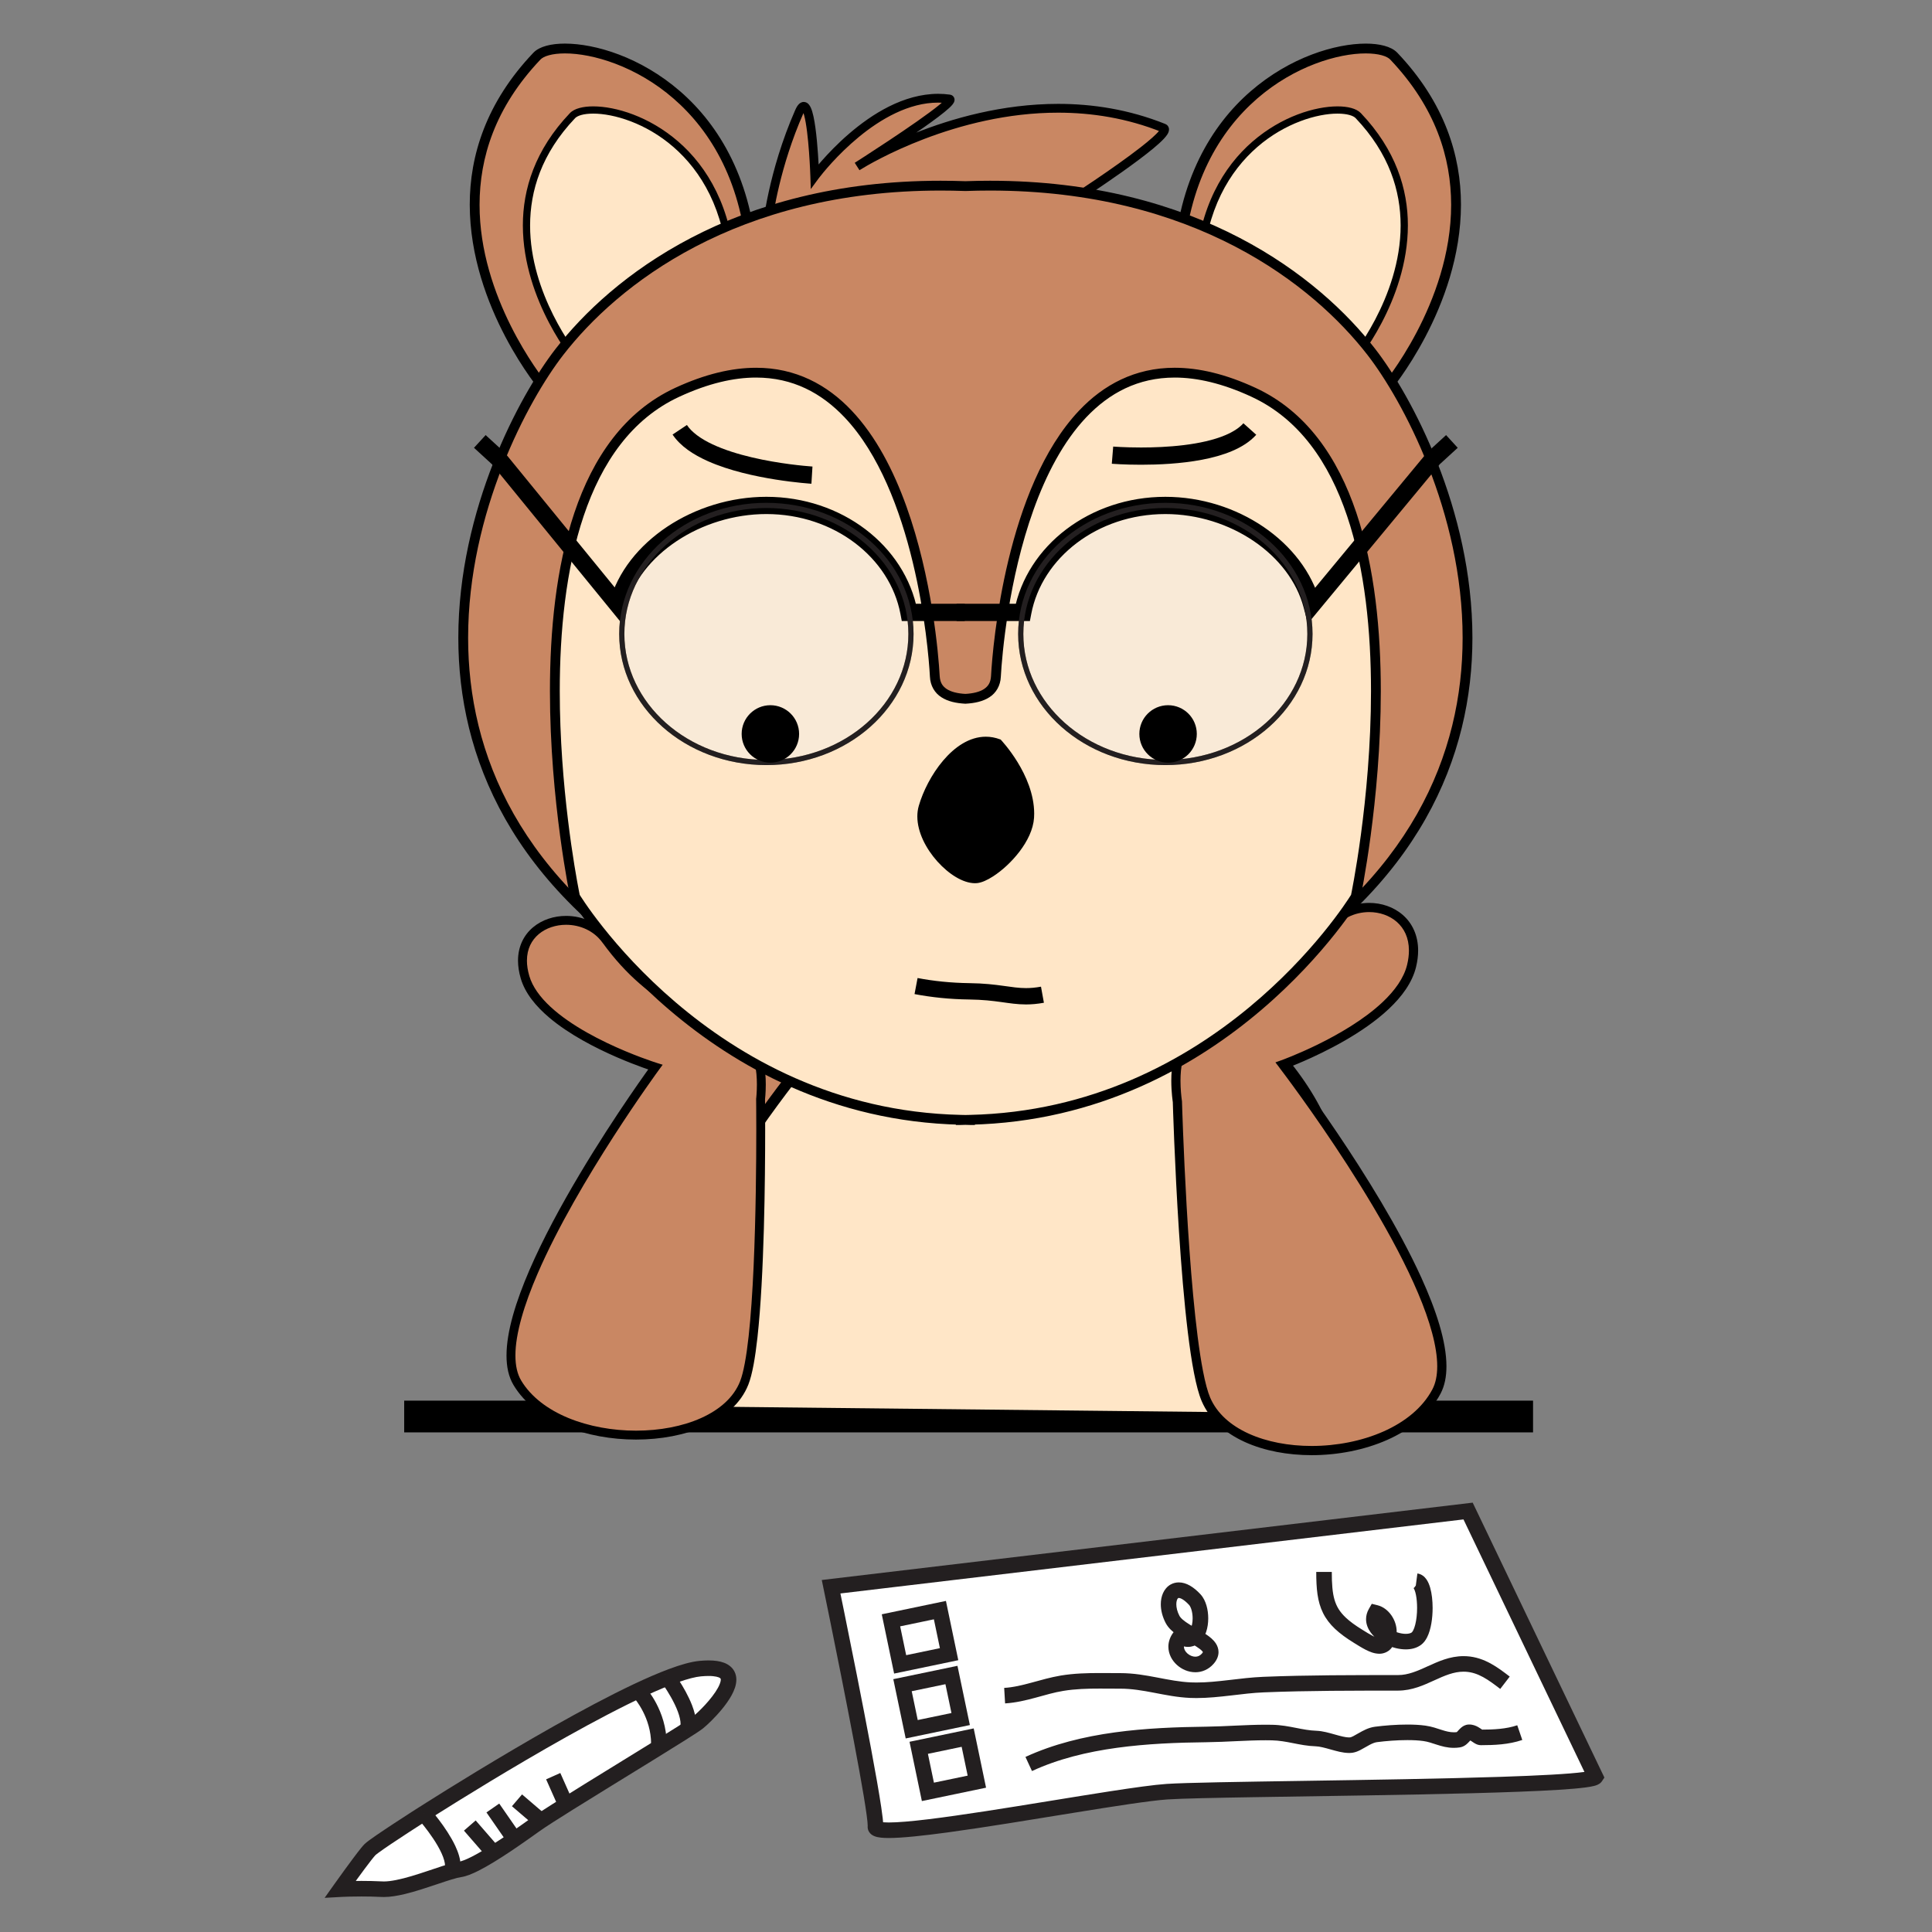 <?xml version="1.0" encoding="utf-8"?>
<!-- Generator: Adobe Illustrator 15.0.0, SVG Export Plug-In . SVG Version: 6.00 Build 0)  -->
<!DOCTYPE svg PUBLIC "-//W3C//DTD SVG 1.1//EN" "http://www.w3.org/Graphics/SVG/1.1/DTD/svg11.dtd">
<svg version="1.1" id="Layer_1" xmlns="http://www.w3.org/2000/svg" xmlns:xlink="http://www.w3.org/1999/xlink" x="0px" y="0px"
	 width="225px" height="225px" viewBox="0 0 225 225" enable-background="new 0 0 225 225" xml:space="preserve">
<rect x="0" y="0" width="225" height="225" fill="#808080" stroke="none"/>
<g>
	<polyline points="47.072,166.815 178.538,166.815 178.538,163.118 47.072,163.118 	"/>
	<path fill="#C98763" d="M158.523,165.219c-3.897-19.379,1.117-28.307-8.314-40.563c-11.002-14.297-63.438-5.348-63.438-5.348
		s-9.535,15.577-19.333,44.924L158.523,165.219z"/>
	<path d="M158.523,165.219l0.622-0.125c-1.935-9.62-1.657-16.632-2.071-22.869c-0.407-6.23-1.559-11.728-6.362-17.955
		c-2.604-3.368-7.226-5.414-12.793-6.67c-5.572-1.25-12.126-1.69-18.658-1.691c-16.352,0.001-32.577,2.772-32.597,2.775
		l-0.284,0.048l-0.15,0.246c-0.021,0.034-9.578,15.654-19.394,45.054l-0.276,0.826l92.739,1.004l-0.154-0.768L158.523,165.219
		l0.007-0.634l-91.085-0.986l-0.007,0.634l0.602,0.201c4.89-14.647,9.713-25.854,13.312-33.395c1.799-3.771,3.292-6.625,4.333-8.534
		c0.521-0.955,0.929-1.673,1.207-2.151c0.139-0.24,0.244-0.419,0.315-0.538c0.071-0.119,0.105-0.176,0.105-0.176l-0.541-0.331
		l0.107,0.625c0,0,0.249-0.042,0.721-0.117c3.306-0.527,17.474-2.641,31.662-2.64c6.474-0.001,12.952,0.441,18.381,1.66
		c5.434,1.215,9.784,3.226,12.064,6.206c4.628,6.028,5.686,11.123,6.103,17.266c0.411,6.135,0.13,13.276,2.093,23.035
		L158.523,165.219l0.007-0.634L158.523,165.219z"/>
	<path fill="#FFE6C7" d="M154.357,165.219c-0.584-1.994-1.209-4.062-1.883-6.229c-8.775-28.292-18.625-41.504-18.625-41.504
		l-35.284,0.455c0,0-19.545,20.395-26.847,46.392L154.357,165.219z"/>
	<path d="M154.357,165.219l0.608-0.179c-0.585-1.997-1.211-4.068-1.886-6.238l0.005,0.016l-0.005-0.015
		c-8.798-28.367-18.685-41.645-18.722-41.695l-0.193-0.26l-35.873,0.463l-0.184,0.192c-0.03,0.04-19.633,20.468-27,46.658
		l-0.224,0.797l84.323,0.904l-0.241-0.822L154.357,165.219l0.007-0.634l-82.639-0.886l-0.007,0.634l0.61,0.172
		c3.622-12.899,10.299-24.444,16.072-32.755c2.887-4.155,5.546-7.502,7.482-9.808c0.968-1.153,1.755-2.046,2.299-2.649
		c0.272-0.302,0.483-0.53,0.626-0.685c0.143-0.153,0.214-0.228,0.215-0.229l-0.458-0.438l0.008,0.634l35.283-0.455l-0.008-0.634
		l-0.509,0.379c0,0,0.034,0.045,0.106,0.146c1.078,1.507,10.217,14.714,18.422,41.167l-0.005-0.016l0.005,0.017
		c0.673,2.164,1.297,4.228,1.88,6.219L154.357,165.219l0.007-0.634L154.357,165.219z"/>
	<path fill="#C98763" d="M149.404,123.986c0,0,22.52,29.341,17.881,38.076c-4.641,8.737-23.271,9.254-26.848,0.903
		c-2.502-5.854-3.321-34.669-3.321-34.669s-0.832-5.249,1.143-6.724c5.354-3.996,10.996-5.041,16.354-13.314
		c3.01-4.652,11.496-2.846,9.777,4.232C162.768,119.198,149.404,123.986,149.404,123.986z"/>
	<path d="M149.404,123.986l-0.425,0.326c0.001,0.001,0.286,0.373,0.79,1.051c1.765,2.375,6.186,8.473,10.155,15.164
		c1.985,3.346,3.857,6.839,5.227,10.079c1.372,3.237,2.231,6.23,2.228,8.511c0,1.074-0.188,1.98-0.567,2.694
		c-1.134,2.138-3.186,3.788-5.701,4.902c-2.512,1.114-5.474,1.685-8.355,1.684c-2.651,0.001-5.233-0.482-7.332-1.436
		c-2.102-0.954-3.703-2.361-4.493-4.207c-0.285-0.665-0.57-1.733-0.827-3.062c-0.906-4.661-1.524-12.534-1.909-19.217
		c-0.192-3.344-0.328-6.394-0.415-8.606c-0.088-2.213-0.126-3.585-0.127-3.589l-0.001-0.034l-0.005-0.034c0,0-0.01-0.06-0.025-0.179
		c-0.047-0.355-0.143-1.203-0.143-2.168c0-0.763,0.062-1.599,0.24-2.309c0.178-0.714,0.477-1.273,0.861-1.555
		c2.62-1.958,5.354-3.213,8.148-5.034c2.792-1.82,5.617-4.218,8.335-8.419c1.013-1.566,2.716-2.325,4.39-2.327
		c1.202,0,2.369,0.397,3.219,1.143c0.848,0.749,1.407,1.832,1.411,3.333c0,0.507-0.065,1.062-0.212,1.665
		c-0.366,1.526-1.434,3.012-2.873,4.362c-2.153,2.026-5.107,3.729-7.515,4.91c-1.204,0.591-2.272,1.054-3.038,1.368
		c-0.382,0.157-0.689,0.276-0.899,0.357c-0.211,0.08-0.321,0.119-0.321,0.12l-0.691,0.247l0.447,0.583L149.404,123.986l0.181,0.504
		c0.018-0.007,3.38-1.21,6.971-3.271c1.796-1.032,3.649-2.277,5.176-3.712c1.523-1.434,2.734-3.062,3.18-4.89
		c0.165-0.678,0.243-1.317,0.243-1.917c0.004-1.778-0.702-3.202-1.777-4.139c-1.074-0.94-2.49-1.409-3.925-1.409
		c-1.99-0.001-4.056,0.913-5.289,2.816c-2.64,4.072-5.314,6.334-8.021,8.104c-2.705,1.769-5.469,3.034-8.203,5.072
		c-0.687,0.519-1.046,1.315-1.26,2.152c-0.211,0.842-0.271,1.752-0.272,2.57c0.001,1.379,0.179,2.497,0.181,2.515l0.529-0.084
		l-0.535,0.016c0,0.004,0.205,7.211,0.723,15.158c0.26,3.974,0.597,8.132,1.027,11.673c0.216,1.771,0.454,3.387,0.72,4.754
		c0.267,1.368,0.555,2.481,0.895,3.279l-0.008-0.018l0.008,0.018c0.924,2.156,2.765,3.732,5.035,4.762
		c2.274,1.03,4.994,1.529,7.774,1.53c3.021-0.001,6.116-0.591,8.79-1.774c2.67-1.184,4.931-2.969,6.213-5.381
		c0.487-0.917,0.692-2.002,0.692-3.196c-0.005-2.899-1.192-6.512-2.94-10.357c-5.249-11.518-15.67-25.082-15.681-25.1
		L149.404,123.986l0.181,0.504L149.404,123.986z"/>
	<path fill="#C98763" d="M76.328,124.277c0,0-20.984,28.598-16.077,36.762c4.897,8.164,23.237,8.08,26.42,0.025
		c2.231-5.644,1.908-33.072,1.908-33.072s0.611-5.014-1.389-6.354c-5.415-3.637-11.008-4.455-16.597-12.157
		c-3.14-4.332-11.414-2.349-9.445,4.329C63.008,120.137,76.328,124.277,76.328,124.277z"/>
	<path d="M76.328,124.277l-0.418-0.307c-0.006,0.008-4.218,5.748-8.438,12.836c-2.11,3.544-4.222,7.424-5.813,11.104
		c-1.588,3.683-2.666,7.151-2.671,9.949c0,1.309,0.24,2.483,0.818,3.446c1.298,2.162,3.455,3.743,5.979,4.788
		c2.526,1.044,5.432,1.558,8.287,1.559c2.866-0.001,5.681-0.518,8.016-1.567c2.33-1.049,4.2-2.648,5.063-4.83
		c0.468-1.193,0.797-3.119,1.064-5.515c0.789-7.168,0.896-18.432,0.897-24.16c0-2.209-0.016-3.593-0.016-3.594l-0.519,0.006
		l0.515,0.063c0.001-0.014,0.091-0.752,0.091-1.752c0-0.818-0.059-1.811-0.288-2.739c-0.232-0.922-0.628-1.817-1.418-2.355h0
		c-2.764-1.854-5.53-2.972-8.261-4.571c-2.733-1.6-5.452-3.669-8.206-7.459c-1.24-1.709-3.199-2.514-5.083-2.513
		c-1.407,0.001-2.792,0.443-3.847,1.326c-1.056,0.879-1.756,2.221-1.751,3.886c0,0.647,0.103,1.342,0.32,2.081
		c0.512,1.729,1.766,3.237,3.319,4.554c2.333,1.972,5.374,3.524,7.839,4.599c2.465,1.072,4.354,1.659,4.366,1.663L76.328,124.277
		l-0.418-0.307L76.328,124.277l0.154-0.495c0,0-0.2-0.062-0.563-0.186c-1.269-0.433-4.491-1.611-7.57-3.353
		c-1.539-0.87-3.042-1.882-4.243-2.996c-1.204-1.115-2.095-2.329-2.462-3.584c-0.193-0.654-0.278-1.25-0.278-1.788
		c0.004-1.38,0.546-2.385,1.381-3.092c0.836-0.703,1.991-1.084,3.181-1.083c1.599,0.001,3.227,0.679,4.244,2.085
		c2.836,3.911,5.708,6.103,8.522,7.746c2.816,1.645,5.555,2.754,8.206,4.537h0c0.451,0.293,0.793,0.938,0.99,1.744
		c0.199,0.799,0.258,1.724,0.257,2.489c0,0.469-0.021,0.879-0.042,1.17c-0.011,0.146-0.021,0.262-0.029,0.341l-0.013,0.116
		l-0.004,0.034v0.034c0,0.004,0.017,1.378,0.017,3.582c0,3.808-0.049,10.08-0.313,15.937c-0.132,2.929-0.318,5.754-0.578,8.11
		c-0.257,2.351-0.6,4.252-0.998,5.247c-0.731,1.854-2.357,3.288-4.525,4.266c-2.164,0.976-4.85,1.477-7.59,1.476
		c-2.73,0.001-5.514-0.496-7.891-1.479c-2.379-0.984-4.341-2.45-5.487-4.363c-0.449-0.746-0.67-1.729-0.669-2.913
		c-0.005-2.531,1.02-5.925,2.585-9.538c2.345-5.426,5.882-11.37,8.831-15.948c1.474-2.289,2.801-4.238,3.759-5.613
		c0.479-0.688,0.866-1.232,1.132-1.605c0.267-0.372,0.412-0.569,0.413-0.57l0.43-0.586l-0.694-0.216L76.328,124.277z"/>
	<path fill="#C98763" d="M89.329,26.509c0,0,0.618-6.358,3.753-13.496c1.453-3.305,1.804,7.514,1.804,7.514s7.457-10.13,15.664-9
		c1.344,0.184-10.731,7.865-10.731,7.865s17.965-11.573,35.683-4.485c1.482,0.593-10.46,8.319-10.46,8.319L89.329,26.509z"/>
	<path d="M89.329,26.509l0.51,0.049c0,0,0.009-0.091,0.031-0.274c0.157-1.283,0.967-6.89,3.681-13.065
		c0.083-0.192,0.16-0.313,0.196-0.353l0.015-0.016l-0.095-0.105l0.058,0.127l0.037-0.022l-0.095-0.105l0.058,0.127l-0.121-0.269
		v0.294l0.121-0.025l-0.121-0.269v0.294v-0.244l-0.186,0.18c0,0,0.069,0.064,0.186,0.064v-0.244l-0.186,0.18l0.018,0.024
		c0.049,0.071,0.136,0.277,0.21,0.552c0.27,0.976,0.462,2.787,0.574,4.32c0.057,0.769,0.095,1.473,0.12,1.985
		c0.025,0.512,0.035,0.828,0.035,0.829l0.048,1.478l0.876-1.19l0.071-0.095c0.366-0.48,2.12-2.701,4.651-4.783
		c2.531-2.088,5.831-4.008,9.235-4.001c0.406,0,0.814,0.026,1.224,0.083l0.05-0.364l-0.238,0.273
		c0.094,0.079,0.165,0.086,0.188,0.091l0.05-0.364l-0.238,0.273l0.284-0.327h-0.435c-0.007,0.089,0.053,0.251,0.15,0.327
		l0.284-0.327h-0.435h0.291l-0.263-0.139c0,0.004-0.025,0.035-0.028,0.139h0.291l-0.263-0.139l-0.035,0.048
		c-0.097,0.125-0.362,0.377-0.722,0.671c-1.271,1.047-3.751,2.75-5.898,4.175c-1.074,0.714-2.067,1.361-2.792,1.83
		c-0.725,0.469-1.178,0.757-1.179,0.758l0.552,0.863l0.114-0.071c1.162-0.724,11.112-6.637,23.024-6.63
		c3.892,0,7.991,0.626,12.077,2.261l0.112-0.28l-0.241,0.174l0.129,0.106l0.112-0.28l-0.241,0.174l0.271-0.196h-0.337l0.065,0.196
		l0.271-0.196h-0.337h0.213l-0.208-0.046l-0.005,0.046h0.213l-0.208-0.046l0.078,0.018l-0.077-0.024l-0.001,0.006l0.078,0.018
		l-0.077-0.024c0.002,0.001-0.033,0.078-0.114,0.181c-0.305,0.407-1.133,1.14-2.161,1.939c-1.547,1.208-3.571,2.624-5.206,3.733
		c-0.817,0.555-1.537,1.034-2.053,1.374c-0.516,0.34-0.824,0.54-0.825,0.54l0.278,0.43l-0.047-0.51l-35.713,3.283L89.329,26.509
		l0.51,0.049L89.329,26.509l0.047,0.51l35.839-3.294l0.105-0.068c0.003-0.002,2.653-1.717,5.312-3.599
		c1.329-0.942,2.659-1.924,3.671-2.763c0.506-0.421,0.932-0.804,1.247-1.143c0.157-0.17,0.288-0.329,0.393-0.49
		c0.099-0.164,0.192-0.325,0.199-0.581c0.002-0.125-0.037-0.28-0.128-0.404c-0.09-0.125-0.212-0.203-0.321-0.246
		c-4.223-1.689-8.457-2.334-12.458-2.334c-13.066,0.008-23.651,6.843-23.693,6.864l0.552,0.863c0.002-0.001,2.713-1.726,5.43-3.564
		c1.359-0.92,2.718-1.867,3.747-2.648c0.516-0.391,0.947-0.739,1.265-1.031c0.16-0.147,0.29-0.279,0.396-0.411l0.144-0.214
		c0.041-0.082,0.087-0.18,0.09-0.339c0.007-0.139-0.07-0.34-0.202-0.446c-0.128-0.109-0.251-0.137-0.345-0.151
		c-0.457-0.063-0.912-0.093-1.363-0.093c-4.049,0.009-7.722,2.363-10.4,4.668c-2.678,2.312-4.368,4.609-4.383,4.628l0.413,0.304
		l0.512-0.017c0-0.006-0.066-2.047-0.261-4.103c-0.098-1.029-0.227-2.059-0.403-2.86c-0.09-0.403-0.187-0.746-0.319-1.03
		c-0.068-0.143-0.144-0.274-0.261-0.397c-0.113-0.12-0.307-0.248-0.55-0.247c-0.145,0-0.28,0.047-0.383,0.109
		c-0.303,0.198-0.437,0.458-0.607,0.825c-3.169,7.217-3.79,13.62-3.794,13.652l-0.06,0.616l0.617-0.057L89.329,26.509z"/>
	<path fill="#C98763" d="M63.433,45.244c0,0-17.729-21.004-0.903-38.705c2.864-3.014,23.718,0.824,25.1,24.089
		C88.037,37.481,63.433,45.244,63.433,45.244z"/>
	<path d="M63.433,45.244l0.436-0.368l-0.084-0.103c-0.868-1.056-7.95-10.173-7.935-20.928c0.005-5.446,1.778-11.313,7.094-16.912
		c0.161-0.173,0.496-0.368,0.987-0.5c0.49-0.134,1.125-0.213,1.864-0.212c3.209-0.005,8.29,1.473,12.65,5.262
		c4.364,3.791,8.058,9.867,8.615,19.179l0.004,0.135c0.002,0.677-0.306,1.428-0.921,2.228c-1.072,1.401-3.052,2.878-5.409,4.251
		c-3.536,2.066-7.914,3.929-11.398,5.267c-1.743,0.67-3.263,1.209-4.347,1.582c-0.542,0.186-0.975,0.33-1.271,0.427
		c-0.296,0.097-0.455,0.147-0.456,0.147L63.433,45.244l0.436-0.368L63.433,45.244l0.172,0.544c0.012-0.004,6.077-1.917,12.166-4.695
		c3.046-1.39,6.097-2.994,8.421-4.707c1.162-0.858,2.145-1.743,2.855-2.666c0.708-0.921,1.157-1.898,1.158-2.924L88.2,30.594
		c-0.565-9.587-4.419-16.001-9.007-19.975c-4.592-3.975-9.867-5.536-13.398-5.542c-0.818,0-1.546,0.084-2.166,0.253
		c-0.618,0.171-1.137,0.422-1.514,0.814c-5.514,5.793-7.413,12.003-7.408,17.699c0.018,12.005,8.262,21.719,8.289,21.768
		l0.245,0.291l0.363-0.114L63.433,45.244z"/>
	<path fill="#FFE6C7" d="M67.336,42.065c0,0-13.097-15.519-0.664-28.597c2.117-2.229,17.521,0.608,18.543,17.797
		C85.515,36.328,67.336,42.065,67.336,42.065z"/>
	<path d="M67.336,42.065l0.322-0.272l-0.063-0.076c-0.641-0.78-5.872-7.516-5.861-15.461c0.004-4.024,1.314-8.36,5.243-12.498
		c0.119-0.128,0.367-0.271,0.73-0.37c0.362-0.1,0.832-0.158,1.377-0.157c2.371-0.004,6.124,1.088,9.345,3.889
		c3.223,2.801,5.952,7.29,6.364,14.17l0.003,0.1c0.001,0.5-0.226,1.055-0.681,1.646c-0.792,1.035-2.255,2.126-3.997,3.141
		c-2.613,1.527-5.847,2.903-8.422,3.892c-1.288,0.495-2.412,0.894-3.212,1.168s-1.274,0.424-1.276,0.425L67.336,42.065l0.322-0.272
		L67.336,42.065l0.127,0.402c0.009-0.003,4.49-1.417,8.989-3.469c2.251-1.027,4.505-2.212,6.223-3.478
		c0.858-0.634,1.584-1.288,2.11-1.97c0.522-0.68,0.854-1.403,0.855-2.161l-0.004-0.149c-0.417-7.083-3.264-11.822-6.653-14.757
		c-3.392-2.938-7.289-4.091-9.897-4.095c-0.604,0-1.143,0.063-1.6,0.188c-0.457,0.126-0.84,0.312-1.119,0.602
		c-4.075,4.281-5.479,8.87-5.475,13.079c0.013,8.869,6.103,16.045,6.123,16.081l0.181,0.215l0.268-0.084L67.336,42.065z"/>
	<path fill="#C98763" d="M161.419,45.244c0,0,17.728-21.004,0.901-38.705c-2.863-3.014-23.717,0.824-25.096,24.089
		C136.813,37.481,161.419,45.244,161.419,45.244z"/>
	<path d="M161.419,45.244l0.437,0.368c0.026-0.048,8.27-9.762,8.287-21.767c0.005-5.695-1.895-11.906-7.408-17.7
		c-0.377-0.392-0.896-0.643-1.514-0.814c-0.619-0.169-1.347-0.253-2.165-0.253c-3.53,0.005-8.806,1.566-13.396,5.542
		c-4.588,3.973-8.44,10.387-9.005,19.974l-0.006,0.205c0.002,1.026,0.451,2.003,1.158,2.924c1.244,1.611,3.317,3.124,5.737,4.541
		c7.253,4.233,17.684,7.517,17.703,7.525l0.362,0.114l0.246-0.291L161.419,45.244l0.172-0.544c-0.001,0-0.372-0.117-1.03-0.338
		c-2.302-0.772-8.076-2.804-13.244-5.37c-2.583-1.281-5.015-2.7-6.769-4.135c-0.876-0.716-1.581-1.437-2.052-2.126
		c-0.474-0.691-0.706-1.337-0.706-1.931l0.005-0.137c0.556-9.313,4.249-15.389,8.612-19.18c4.359-3.79,9.44-5.268,12.648-5.262
		c0.738,0,1.374,0.078,1.864,0.212c0.491,0.132,0.826,0.327,0.986,0.5c5.316,5.6,7.09,11.468,7.095,16.914
		c0.002,5.736-1.999,11.005-4.011,14.836c-1.006,1.915-2.012,3.469-2.765,4.542c-0.376,0.536-0.689,0.952-0.907,1.232
		c-0.109,0.14-0.194,0.247-0.251,0.317l-0.085,0.103L161.419,45.244l0.172-0.544L161.419,45.244z"/>
	<path fill="#FFE6C7" d="M157.516,42.065c0,0,13.096-15.519,0.668-28.597c-2.121-2.229-17.523,0.608-18.547,17.797
		C139.337,36.328,157.516,42.065,157.516,42.065z"/>
	<path d="M157.516,42.065l0.322,0.272c0.021-0.036,6.109-7.213,6.123-16.083c0.004-4.208-1.399-8.796-5.472-13.076
		c-0.279-0.29-0.663-0.476-1.119-0.602c-0.458-0.125-0.996-0.187-1.602-0.188c-2.609,0.004-6.507,1.158-9.898,4.095
		c-3.39,2.936-6.236,7.674-6.654,14.757l-0.005,0.149c0.002,0.758,0.333,1.48,0.856,2.16c0.919,1.191,2.451,2.309,4.239,3.356
		c5.359,3.128,13.067,5.555,13.082,5.562l0.268,0.084l0.182-0.215L157.516,42.065l0.127-0.402c-0.001,0-0.275-0.086-0.761-0.25
		c-1.701-0.571-5.969-2.073-9.788-3.969c-1.908-0.947-3.705-1.995-5.001-3.056c-0.647-0.529-1.169-1.062-1.517-1.572
		c-0.35-0.511-0.521-0.988-0.521-1.426l0.003-0.1c0.413-6.88,3.142-11.369,6.365-14.17c3.221-2.8,6.974-3.893,9.346-3.889
		c0.546,0,1.017,0.058,1.379,0.157c0.363,0.098,0.611,0.242,0.73,0.37c3.926,4.136,5.235,8.471,5.239,12.495
		c0.001,4.238-1.477,8.132-2.963,10.962c-0.743,1.415-1.486,2.563-2.043,3.356c-0.278,0.396-0.509,0.704-0.67,0.911
		c-0.081,0.104-0.144,0.182-0.186,0.234l-0.063,0.076L157.516,42.065l0.127-0.402L157.516,42.065z"/>
	<path fill="#C98763" d="M159.721,41.004c-6.654-8.601-21.529-20.262-47.294-19.331c-25.764-0.932-40.64,10.729-47.295,19.331
		c-7.952,10.276-26.512,49.048,14.19,73.49c15.026,9.021,24.74,12.99,32.564,14.099v0.144c0.178-0.02,0.361-0.049,0.54-0.071
		c0.179,0.022,0.363,0.053,0.54,0.071v-0.144c7.825-1.108,17.536-5.077,32.563-14.099C186.232,90.052,167.672,51.28,159.721,41.004"
		/>
	<path d="M159.721,41.004l0.451-0.349c-6.487-8.395-20.682-19.609-44.866-19.605c-0.951,0-1.918,0.018-2.899,0.053l0.021,0.57
		l0.021-0.57c-0.983-0.036-1.95-0.053-2.902-0.053c-24.182-0.003-38.376,11.21-44.865,19.605c-2.114,2.733-4.929,7.389-7.229,13.241
		c-2.298,5.851-4.076,12.896-4.077,20.383c-0.001,6.862,1.498,14.099,5.463,21.09c3.964,6.992,10.388,13.729,20.19,19.614
		c15.055,9.037,24.827,13.046,32.778,14.175l0.08-0.565h-0.571v0.144v0.637l0.633-0.069c0.197-0.021,0.382-0.052,0.548-0.072
		l-0.071-0.566l-0.071,0.566c0.165,0.021,0.352,0.052,0.551,0.072l0.631,0.066v-0.777h-0.571l0.08,0.565
		c7.952-1.129,17.722-5.138,32.777-14.175c9.803-5.885,16.227-12.622,20.19-19.614c3.966-6.992,5.465-14.229,5.464-21.09
		c-0.001-7.488-1.779-14.533-4.077-20.384c-2.3-5.852-5.114-10.508-7.229-13.241L159.721,41.004l-0.451,0.35
		c2.034,2.628,4.813,7.213,7.068,12.959c2.258,5.748,3.998,12.66,3.998,19.966c-0.001,6.698-1.458,13.723-5.315,20.527
		c-3.858,6.803-10.122,13.395-19.785,19.198c-14.999,9.006-24.651,12.935-32.35,14.022l-0.491,0.069v0.64h0.571l0.06-0.567
		c-0.154-0.017-0.335-0.046-0.529-0.07l-0.071-0.009l-0.071,0.009c-0.191,0.024-0.372,0.053-0.531,0.07l0.063,0.567h0.571v-0.144
		v-0.496l-0.491-0.069c-7.697-1.088-17.353-5.017-32.351-14.022c-9.663-5.804-15.926-12.395-19.785-19.198
		c-3.857-6.804-5.313-13.83-5.314-20.527c0-7.306,1.74-14.218,3.998-19.966c2.256-5.746,5.034-10.332,7.069-12.959
		c6.317-8.157,20.148-19.159,43.962-19.162c0.938,0,1.892,0.017,2.861,0.052l0.021,0.001l0.021-0.001
		c0.969-0.035,1.921-0.052,2.858-0.052c23.815,0.003,37.646,11.005,43.964,19.162L159.721,41.004z"/>
	<path fill="#FFE6C7" d="M145.975,45.684c-26.054-12.045-29.674,27.185-29.99,33.093c-0.096,1.811-1.571,2.503-3.558,2.606
		c-1.984-0.103-3.462-0.795-3.56-2.606c-0.314-5.908-3.938-45.138-29.989-33.093c-22.118,10.223-11.909,58.74-11.909,58.74
		s15.293,25.33,44.918,25.987v0.03c0.182,0,0.358-0.014,0.54-0.016c0.181,0.002,0.356,0.016,0.54,0.016v-0.03
		c29.626-0.657,44.918-25.987,44.918-25.987S168.091,55.907,145.975,45.684"/>
	<path d="M145.975,45.684l0.239-0.518c-3.491-1.614-6.617-2.337-9.414-2.337c-4.612-0.005-8.29,1.982-11.128,4.984
		c-4.261,4.506-6.743,11.265-8.223,17.382c-1.476,6.119-1.93,11.599-2.035,13.551c-0.052,0.755-0.321,1.162-0.813,1.497
		c-0.495,0.329-1.269,0.524-2.205,0.57l0.03,0.57l0.03-0.57c-0.935-0.046-1.708-0.241-2.204-0.57
		c-0.492-0.335-0.763-0.743-0.815-1.497c-0.14-2.603-0.898-11.478-3.877-19.774c-1.492-4.147-3.537-8.155-6.381-11.158
		c-2.837-3.002-6.516-4.989-11.127-4.984c-2.797,0-5.923,0.723-9.414,2.337c-5.938,2.745-9.591,8.155-11.745,14.549
		c-2.157,6.401-2.847,13.825-2.848,20.772c0.001,12.826,2.361,24.031,2.365,24.054l0.02,0.095l0.05,0.083
		c0.021,0.034,3.874,6.413,11.468,12.887c7.591,6.472,18.947,13.044,33.926,13.376l0.013-0.57h-0.571v0.03v0.571h0.571
		c0.21-0.001,0.389-0.015,0.546-0.016l-0.006-0.571l-0.006,0.571c0.156,0.001,0.333,0.015,0.546,0.016h0.571v-0.602h-0.571
		l0.013,0.57c14.979-0.332,26.336-6.904,33.927-13.376c7.594-6.474,11.445-12.853,11.467-12.887l0.051-0.083l0.02-0.095
		c0.004-0.023,2.362-11.226,2.363-24.049c-0.001-6.948-0.69-14.373-2.848-20.775c-2.153-6.396-5.806-11.806-11.745-14.551
		L145.975,45.684l-0.239,0.518c5.562,2.571,9.04,7.655,11.142,13.88c2.099,6.218,2.789,13.539,2.788,20.41
		c0,6.343-0.585,12.303-1.171,16.673c-0.292,2.185-0.585,3.973-0.805,5.213c-0.109,0.62-0.2,1.103-0.264,1.431
		c-0.064,0.328-0.1,0.496-0.1,0.497l0.559,0.118l-0.488-0.295l-0.041,0.066c-0.44,0.709-4.453,6.982-11.9,13.137
		c-7.45,6.158-18.312,12.193-32.501,12.509l-0.558,0.012v0.589h0.571v-0.571c-0.155,0.001-0.328-0.013-0.533-0.016h-0.006h-0.006
		c-0.207,0.003-0.381,0.017-0.534,0.016v0.571h0.571v-0.03v-0.559l-0.558-0.012c-14.646-0.325-25.749-6.746-33.211-13.104
		c-3.729-3.178-6.542-6.338-8.42-8.7c-0.939-1.181-1.645-2.162-2.114-2.846c-0.234-0.342-0.41-0.609-0.526-0.791
		c-0.058-0.09-0.101-0.159-0.13-0.205l-0.041-0.066l-0.489,0.295l0.559-0.118c0,0-0.036-0.169-0.099-0.497
		c-0.447-2.292-2.242-12.22-2.241-23.322c-0.001-6.871,0.69-14.19,2.788-20.408c2.102-6.224,5.58-11.307,11.142-13.877
		c3.375-1.56,6.336-2.231,8.935-2.231c4.276,0.005,7.609,1.799,10.298,4.628c4.028,4.241,6.495,10.844,7.942,16.864
		c1.452,6.018,1.904,11.449,2.004,13.344c0.046,1.058,0.563,1.902,1.33,2.391c0.764,0.496,1.721,0.698,2.77,0.755l0.03,0.001
		l0.03-0.001c1.05-0.057,2.007-0.259,2.771-0.755c0.768-0.489,1.282-1.334,1.327-2.391c0.134-2.526,0.896-11.339,3.812-19.449
		c1.456-4.056,3.452-7.93,6.135-10.759c2.689-2.83,6.022-4.624,10.299-4.628c2.599,0,5.56,0.671,8.936,2.231L145.975,45.684z"/>
	<path d="M116.385,86.349c0,0,4.074,4.294,3.782,8.871c-0.217,3.422-4.539,7.181-6.39,7.371c-2.823,0.3-7.62-4.88-6.53-8.666
		C108.335,90.141,112.089,84.729,116.385,86.349z"/>
	<path d="M116.385,86.349l-0.187,0.177c0,0,0.055,0.058,0.156,0.173c0.716,0.804,3.58,4.331,3.57,8.047
		c0,0.152-0.005,0.305-0.015,0.458c-0.097,1.608-1.195,3.372-2.511,4.735c-0.656,0.682-1.364,1.265-2.014,1.685
		c-0.646,0.421-1.245,0.673-1.635,0.71h0.002l-0.003,0l-0.213,0.011c-1.145,0.011-2.733-0.952-3.991-2.365
		c-1.264-1.408-2.204-3.248-2.2-4.896c0-0.374,0.047-0.739,0.148-1.089c0.464-1.618,1.439-3.562,2.73-5.082
		c1.293-1.524,2.889-2.606,4.581-2.603c0.484,0,0.98,0.087,1.488,0.278L116.385,86.349l-0.187,0.177L116.385,86.349l0.091-0.241
		c-0.563-0.213-1.124-0.312-1.67-0.312c-1.92,0.003-3.628,1.201-4.973,2.784c-1.347,1.588-2.345,3.579-2.833,5.272
		c-0.115,0.4-0.168,0.814-0.168,1.231c0.004,1.841,1.01,3.76,2.331,5.239c1.328,1.474,2.963,2.526,4.375,2.537l0.268-0.014l-0.001,0
		c0.535-0.058,1.172-0.347,1.862-0.791c1.031-0.668,2.168-1.697,3.077-2.895c0.907-1.198,1.593-2.565,1.681-3.925
		c0.011-0.164,0.016-0.327,0.016-0.49c-0.014-4.542-3.857-8.552-3.868-8.575l-0.04-0.043l-0.056-0.021L116.385,86.349z"/>
	<path d="M106.506,115.771c1.963,0.374,4.089,0.601,6.387,0.63h0c1.573,0.021,2.692,0.157,3.686,0.294
		c0.99,0.137,1.876,0.281,2.91,0.282c0.633,0,1.313-0.057,2.084-0.196l-0.34-1.873c-0.669,0.121-1.223,0.166-1.744,0.166
		c-0.846,0.001-1.63-0.122-2.65-0.264c-1.018-0.141-2.25-0.291-3.922-0.312h0c-2.188-0.029-4.202-0.244-6.056-0.597L106.506,115.771
		z"/>
	<path fill="#F9EAD7" d="M89.252,59.163L89.252,59.163c-4.577,0-8.716,1.65-11.707,4.309c-2.99,2.66-4.83,6.32-4.831,10.36
		c0,4.04,1.84,7.7,4.831,10.36c2.991,2.658,7.129,4.308,11.707,4.308s8.716-1.65,11.707-4.308c2.99-2.66,4.83-6.32,4.831-10.36
		c0-4.04-1.84-7.7-4.831-10.36C97.968,60.813,93.829,59.163,89.252,59.163"/>
	<path fill="#A79684" d="M89.252,59.163L89.252,59.163c4.577,0,8.716,1.65,11.707,4.309c2.99,2.66,4.83,6.32,4.831,10.36
		c0,4.04-1.84,7.7-4.831,10.36c-2.991,2.658-7.129,4.308-11.707,4.308s-8.716-1.65-11.707-4.308c-2.99-2.66-4.83-6.32-4.831-10.36
		c0-4.04,1.84-7.7,4.831-10.36C80.536,60.813,84.675,59.163,89.252,59.163 M89.252,58.559L89.252,58.559
		c-4.723,0-9.003,1.702-12.107,4.461c-3.104,2.758-5.034,6.583-5.033,10.811c0,4.228,1.929,8.053,5.033,10.811
		c3.104,2.76,7.385,4.461,12.107,4.461s9.003-1.701,12.107-4.461c3.104-2.758,5.034-6.583,5.033-10.811
		c0-4.228-1.929-8.053-5.033-10.811C98.255,60.261,93.975,58.559,89.252,58.559"/>
	<path d="M55.201,52.15l2.084,1.91L72.41,72.594l0.504-1.902c0.794-3.012,2.958-5.726,5.908-7.685
		c2.946-1.958,6.655-3.143,10.429-3.141c3.952,0,7.556,1.277,10.319,3.373c2.764,2.098,4.679,5,5.297,8.268l0.155,0.817h7.331
		v-2.008h-6.499v1.004l0.986-0.187c-0.721-3.804-2.939-7.13-6.057-9.494c-3.119-2.365-7.146-3.781-11.532-3.781
		c-4.192,0.002-8.261,1.3-11.54,3.476c-3.274,2.176-5.782,5.248-6.737,8.843l0.97,0.257l0.778-0.635L58.749,52.678l-2.191-2.008
		L55.201,52.15z"/>
	<path fill="#F9EAD7" d="M135.715,59.163L135.715,59.163c-4.578,0-8.717,1.65-11.707,4.309c-2.991,2.66-4.831,6.32-4.831,10.36
		s1.84,7.7,4.831,10.36c2.99,2.658,7.129,4.308,11.707,4.308s8.717-1.65,11.707-4.308c2.991-2.66,4.831-6.32,4.831-10.36
		s-1.84-7.7-4.831-10.36C144.432,60.813,140.292,59.163,135.715,59.163"/>
	<path fill="#A79684" d="M135.715,59.163L135.715,59.163c4.577,0,8.717,1.65,11.707,4.309c2.991,2.66,4.831,6.32,4.831,10.36
		s-1.84,7.7-4.831,10.36c-2.99,2.658-7.129,4.308-11.707,4.308s-8.717-1.65-11.707-4.308c-2.991-2.66-4.831-6.32-4.831-10.36
		s1.84-7.7,4.831-10.36C126.998,60.813,131.137,59.163,135.715,59.163 M135.715,58.559L135.715,58.559
		c-4.724,0-9.004,1.702-12.108,4.461c-3.104,2.758-5.033,6.583-5.033,10.811s1.93,8.053,5.033,10.811
		c3.104,2.76,7.385,4.461,12.108,4.461c4.723,0,9.004-1.701,12.108-4.461c3.104-2.758,5.033-6.583,5.033-10.811
		s-1.93-8.053-5.033-10.811C144.719,60.261,140.438,58.559,135.715,58.559"/>
	<path d="M168.41,50.67l-2.19,2.006L152.013,69.83l0.773,0.64l0.971-0.257c-0.952-3.583-3.394-6.666-6.611-8.854
		c-3.221-2.188-7.236-3.499-11.43-3.5c-4.387,0-8.414,1.416-11.533,3.781c-3.117,2.363-5.335,5.689-6.058,9.494l0.986,0.187v-1.004
		h-7.705v2.008h8.536l0.155-0.817c0.62-3.268,2.534-6.17,5.299-8.268c2.763-2.096,6.366-3.374,10.319-3.373
		c3.772-0.001,7.416,1.188,10.302,3.152c2.889,1.963,4.999,4.685,5.798,7.709l0.5,1.885l15.361-18.55l2.089-1.912L168.41,50.67z"/>
	<path d="M129.48,54.008c0.02,0.001,1.413,0.115,3.412,0.115c2.005-0.001,4.614-0.112,7.084-0.581
		c1.236-0.235,2.438-0.56,3.523-1.021c1.083-0.462,2.059-1.061,2.803-1.888l-1.496-1.339c-0.468,0.525-1.188,0.997-2.093,1.38
		c-1.354,0.578-3.093,0.95-4.848,1.163c-1.756,0.215-3.528,0.278-4.974,0.278c-0.961,0-1.778-0.028-2.353-0.055
		c-0.287-0.014-0.514-0.027-0.667-0.037c-0.153-0.01-0.229-0.017-0.229-0.017L129.48,54.008z"/>
	<path d="M94.62,54.332l-0.128-0.009c-0.654-0.046-3.722-0.302-6.924-1.057c-1.6-0.376-3.231-0.879-4.593-1.521
		c-1.366-0.638-2.436-1.425-2.977-2.25l-1.671,1.113c0.932,1.384,2.429,2.342,4.104,3.096c2.519,1.122,5.509,1.763,7.894,2.144
		c2.382,0.378,4.15,0.486,4.172,0.488L94.62,54.332z"/>
	<path fill="#FFFFFF" d="M185.807,206.939l-14.834-30.965l-74.184,8.815c0,0,5.375,26.019,5.161,27.953
		c-0.215,1.937,27.521-3.654,33.973-4.086C142.374,208.229,184.945,208.229,185.807,206.939z"/>
	<path fill="#231F20" d="M185.807,206.939l0.816-0.392l-15.114-31.549l-75.806,9.009l0.199,0.966
		c0.001,0.004,0.323,1.562,0.807,3.948c0.727,3.581,1.816,9.019,2.723,13.818c0.454,2.4,0.861,4.641,1.155,6.405
		c0.146,0.881,0.265,1.645,0.345,2.243c0.081,0.594,0.122,1.046,0.12,1.214l-0.001,0.037l0,0.007l0.077,0.006l-0.076-0.009l0,0.003
		l0.077,0.006l-0.076-0.009l0,0.005l0-0.006l-0.007,0.123c-0.002,0.193,0.059,0.403,0.157,0.562
		c0.177,0.282,0.396,0.405,0.572,0.488c0.271,0.118,0.517,0.16,0.798,0.195c0.279,0.031,0.588,0.044,0.936,0.044
		c1.574-0.002,4.002-0.265,6.907-0.658c4.35-0.592,9.729-1.483,14.537-2.263c4.8-0.778,9.059-1.443,11.033-1.573
		c1.562-0.104,5.444-0.187,10.349-0.266c7.365-0.121,17.078-0.242,25.038-0.453c3.98-0.106,7.521-0.234,10.123-0.398
		c1.302-0.082,2.367-0.172,3.155-0.276c0.396-0.053,0.719-0.107,0.993-0.178c0.14-0.035,0.266-0.073,0.403-0.134l0.228-0.126
		c0.084-0.059,0.186-0.138,0.287-0.287l0.286-0.429l-0.223-0.466L185.807,206.939l-0.753-0.503l0.581,0.388l-0.354-0.607
		c-0.034,0.023-0.116,0.063-0.227,0.22l0.581,0.388l-0.354-0.607l0.161,0.276l-0.13-0.293l-0.031,0.017l0.161,0.276l-0.13-0.293
		l-0.009,0.003c-0.073,0.03-0.399,0.104-0.843,0.162c-1.697,0.232-5.271,0.42-9.692,0.564c-6.645,0.219-15.262,0.351-22.766,0.466
		c-7.513,0.114-13.88,0.209-16.139,0.358c-1.443,0.098-3.789,0.427-6.635,0.866c-4.263,0.659-9.618,1.567-14.456,2.311
		c-2.418,0.371-4.708,0.701-6.659,0.938c-1.95,0.236-3.573,0.377-4.607,0.376c-0.457,0.002-0.805-0.032-0.943-0.067l-0.052-0.015
		l-0.157,0.399l0.301-0.294c-0.094-0.092-0.144-0.104-0.144-0.105l-0.157,0.399l0.301-0.294l-0.509,0.498h0.708
		c0.007-0.195-0.105-0.413-0.199-0.498l-0.509,0.498h0.708h-0.707l0.703,0.078l0.004-0.078h-0.707l0.703,0.078v-0.001l0.012-0.24
		c-0.003-0.468-0.089-1.157-0.232-2.132c-0.501-3.371-1.737-9.82-2.851-15.448c-1.113-5.625-2.103-10.414-2.103-10.416l-0.887,0.184
		l0.107,0.899l73.541-8.739l14.554,30.381L185.807,206.939l-0.753-0.503L185.807,206.939z"/>
	<path fill="#231F20" d="M176.699,200.923c-1.262,0.433-2.744,0.511-4.229,0.51h-0.002l0.001,0.457v-0.457h-0.001l0.001,0.457
		v-0.457v0.531l0.185-0.501c-0.026-0.01-0.087-0.03-0.185-0.03v0.531l0.185-0.501l-0.077,0.209l0.097-0.201l-0.02-0.008
		l-0.077,0.209l0.097-0.201l-0.031-0.019c-0.082-0.048-0.258-0.185-0.504-0.324c-0.245-0.139-0.594-0.291-1.03-0.292l-0.09,0.002
		h0.001c-0.396,0.024-0.652,0.202-0.819,0.335c-0.251,0.21-0.393,0.398-0.501,0.505l-0.088,0.082l0.196,0.283l-0.05-0.333
		c-0.102,0.017-0.146,0.05-0.146,0.05l0.196,0.283l-0.05-0.333c-0.158,0.023-0.306,0.033-0.447,0.033
		c-0.476,0-0.906-0.113-1.431-0.282c-0.521-0.166-1.126-0.389-1.872-0.493h0.001c-0.65-0.091-1.37-0.126-2.111-0.126
		c-1.307,0-2.678,0.11-3.78,0.255c-0.768,0.106-1.372,0.455-1.871,0.735c-0.248,0.143-0.469,0.272-0.646,0.362
		c-0.176,0.091-0.31,0.134-0.342,0.136h0.002l-0.16,0.011c-0.348,0.007-0.973-0.147-1.639-0.34
		c-0.676-0.187-1.396-0.406-2.147-0.436c-0.818-0.026-1.573-0.176-2.398-0.339c-0.822-0.161-1.714-0.336-2.75-0.358
		c-0.256-0.006-0.514-0.008-0.771-0.008c-2.315,0.001-4.671,0.201-6.905,0.228c-6.861,0.085-14.547,0.516-21.067,3.524l0.76,1.643
		c6.075-2.815,13.53-3.281,20.329-3.356c2.324-0.028,4.674-0.229,6.884-0.228c0.246,0,0.49,0.002,0.732,0.008
		c0.854,0.019,1.62,0.163,2.439,0.324c0.816,0.161,1.686,0.34,2.689,0.373c0.402,0.008,1.045,0.176,1.716,0.368
		c0.68,0.187,1.385,0.401,2.129,0.407c0.144,0,0.29-0.009,0.439-0.032h-0.001h0.003c0.345-0.058,0.619-0.181,0.877-0.31
		c0.384-0.196,0.734-0.42,1.068-0.595c0.331-0.177,0.636-0.295,0.866-0.323c1.027-0.135,2.341-0.24,3.545-0.239
		c0.682-0.001,1.33,0.033,1.859,0.108h0.001c0.521,0.071,1.004,0.241,1.568,0.424c0.56,0.18,1.209,0.37,1.984,0.37
		c0.229,0,0.468-0.017,0.714-0.054c0.359-0.058,0.594-0.225,0.759-0.36c0.246-0.21,0.394-0.402,0.494-0.501l0.056-0.053l0.012-0.01
		l-0.259-0.359l0.021,0.429c0.16-0.01,0.236-0.07,0.237-0.069l-0.259-0.359l0.021,0.429h0.001l0.064,0.02
		c0.074,0.029,0.202,0.114,0.375,0.233c0.088,0.059,0.188,0.126,0.326,0.195c0.138,0.066,0.325,0.146,0.596,0.148h0.005h-0.001
		h-0.001c1.538-0.003,3.212-0.063,4.812-0.607L176.699,200.923z"/>
	<path fill="#231F20" d="M175.822,195.254c-0.693-0.531-1.41-1.08-2.225-1.526c-0.813-0.444-1.734-0.781-2.784-0.844h-0.001
		c-0.122-0.008-0.243-0.011-0.362-0.011c-1.636,0.004-2.974,0.638-4.18,1.182c-1.214,0.557-2.295,1.025-3.444,1.022
		c-5.228,0.008-10.421-0.008-15.72,0.206c-2.669,0.11-5.333,0.666-7.771,0.661c-0.216,0-0.431-0.004-0.643-0.013
		c-1.312-0.056-2.587-0.313-3.93-0.569c-1.341-0.256-2.749-0.511-4.302-0.511h-0.034h0.001h-0.168c-0.721,0-1.443-0.009-2.169-0.009
		c-1.494,0-3.005,0.038-4.546,0.291c-2.416,0.41-4.517,1.327-6.597,1.439l0.107,1.807c2.51-0.161,4.667-1.123,6.783-1.459
		c1.38-0.228,2.79-0.269,4.252-0.268c0.71,0,1.433,0.009,2.169,0.009h0.172h0.001h0.028c1.352,0,2.635,0.225,3.962,0.479
		c1.326,0.253,2.696,0.535,4.193,0.6c0.239,0.011,0.479,0.015,0.719,0.015c2.697-0.005,5.382-0.57,7.844-0.663h-0.003h0.003
		c5.248-0.212,10.418-0.196,15.649-0.204c1.644-0.006,2.986-0.641,4.192-1.185c1.214-0.558,2.291-1.024,3.43-1.02l0.255,0.007
		h-0.001c0.729,0.045,1.371,0.271,2.025,0.627c0.651,0.354,1.302,0.845,1.991,1.374L175.822,195.254z"/>
	<path fill="#231F20" d="M164.833,185.044l0.053-0.396l-0.235,0.326L164.833,185.044l0.053-0.396l-0.235,0.326l0.104-0.146
		l-0.127,0.127l0.022,0.019l0.104-0.146l-0.127,0.127l0.005,0.007c0.048,0.048,0.192,0.364,0.27,0.787
		c0.084,0.425,0.132,0.96,0.132,1.507c0.001,0.686-0.075,1.397-0.215,1.945c-0.068,0.273-0.153,0.506-0.235,0.665
		c-0.08,0.161-0.16,0.239-0.17,0.243l-0.011,0.009l0.011-0.008c-0.105,0.083-0.346,0.169-0.695,0.167
		c-0.582,0.007-1.392-0.246-1.97-0.632c-0.291-0.189-0.523-0.408-0.663-0.604c-0.142-0.198-0.185-0.353-0.185-0.47
		c0.001-0.086,0.017-0.17,0.089-0.3l-0.786-0.448l-0.218,0.879c0.148,0.031,0.387,0.188,0.568,0.45
		c0.183,0.259,0.296,0.598,0.294,0.884l-0.017,0.19c-0.063,0.387-0.171,0.546-0.19,0.562l-0.004,0.004l0.039,0.044l-0.019-0.055
		l-0.021,0.011l0.039,0.044l-0.019-0.055h-0.001l-0.027,0.002c-0.088,0.008-0.396-0.074-0.759-0.267
		c-0.365-0.186-0.79-0.454-1.221-0.72c-0.827-0.508-1.456-0.972-1.927-1.417c-0.704-0.673-1.066-1.276-1.307-2.08
		c-0.235-0.803-0.315-1.837-0.314-3.231h-1.811c0.003,1.933,0.124,3.43,0.793,4.784c0.332,0.671,0.797,1.279,1.395,1.844
		c0.599,0.565,1.329,1.094,2.224,1.644c0.414,0.254,0.868,0.546,1.344,0.789c0.479,0.238,0.974,0.456,1.583,0.465
		c0.452,0.012,1-0.185,1.352-0.587c0.355-0.397,0.533-0.892,0.636-1.474l-0.009,0.052l0.009-0.052
		c0.028-0.167,0.042-0.333,0.042-0.497c-0.003-0.714-0.242-1.377-0.622-1.923c-0.383-0.541-0.919-0.991-1.615-1.169l-0.665-0.164
		l-0.339,0.595c-0.215,0.373-0.329,0.791-0.327,1.196c0,0.582,0.22,1.104,0.525,1.527c0.462,0.636,1.115,1.104,1.83,1.445
		c0.717,0.336,1.499,0.541,2.272,0.543c0.609-0.001,1.238-0.129,1.777-0.526v0.001c0.323-0.244,0.533-0.55,0.7-0.872
		c0.246-0.485,0.396-1.033,0.499-1.618c0.102-0.585,0.149-1.206,0.149-1.816c-0.002-0.846-0.088-1.664-0.287-2.358
		c-0.103-0.35-0.229-0.671-0.438-0.971c-0.106-0.149-0.235-0.295-0.409-0.421c-0.172-0.125-0.395-0.227-0.64-0.258L164.833,185.044
		L164.833,185.044z"/>
	<path fill="#231F20" d="M136.973,191.381c0.448,0.26,0.91,0.414,1.384,0.415c0.431,0.003,0.852-0.143,1.172-0.377
		c0.485-0.355,0.76-0.848,0.935-1.351c0.172-0.508,0.245-1.05,0.246-1.593c0-0.508-0.065-1.016-0.204-1.493
		c-0.141-0.477-0.348-0.929-0.699-1.312l0.017,0.018l-0.016-0.018c-0.409-0.439-0.813-0.773-1.229-1.01
		c-0.414-0.235-0.849-0.374-1.293-0.374c-0.328-0.002-0.655,0.08-0.935,0.234c-0.424,0.231-0.722,0.604-0.902,1.005
		c-0.182,0.404-0.262,0.847-0.262,1.308c0.001,0.702,0.187,1.455,0.573,2.191l-0.021-0.038l0.02,0.037
		c0.324,0.603,0.813,1.011,1.32,1.372c0.764,0.533,1.627,0.961,2.247,1.361c0.309,0.195,0.551,0.386,0.672,0.52l0.1,0.136
		l0.004,0.009l0.081-0.02H140.1l0.002,0.02l0.081-0.02H140.1h0.064l-0.063-0.014l-0.002,0.014h0.064l-0.063-0.014l-0.021,0.045
		l-0.109,0.147l0.015-0.017l-0.015,0.016c-0.257,0.278-0.483,0.354-0.762,0.36c-0.304,0.004-0.67-0.144-0.932-0.384
		c-0.266-0.241-0.4-0.534-0.397-0.778c0.004-0.174,0.049-0.358,0.249-0.608l-1.404-1.145c-0.434,0.527-0.658,1.153-0.655,1.753
		c0.004,0.864,0.424,1.605,0.993,2.12c0.573,0.517,1.324,0.849,2.146,0.853c0.741,0.008,1.54-0.311,2.115-0.968v-0.001
		c0.342-0.38,0.587-0.856,0.586-1.38c0.001-0.374-0.128-0.718-0.297-0.983c-0.303-0.469-0.704-0.774-1.128-1.065
		c-0.637-0.427-1.36-0.797-1.963-1.174c-0.301-0.187-0.568-0.373-0.77-0.548c-0.203-0.175-0.334-0.336-0.392-0.449l-0.001-0.001
		c-0.259-0.49-0.365-0.973-0.364-1.348c-0.002-0.329,0.086-0.563,0.153-0.654l0.069-0.069l0.065-0.013
		c0.057-0.001,0.19,0.02,0.4,0.139c0.207,0.117,0.481,0.33,0.793,0.667l-0.015-0.017l0.016,0.017
		c0.082,0.084,0.206,0.298,0.287,0.585c0.084,0.287,0.133,0.64,0.132,0.987c0.004,0.494-0.104,0.979-0.249,1.241
		c-0.069,0.133-0.14,0.205-0.181,0.233l-0.112,0.035c-0.066,0.001-0.223-0.024-0.474-0.171L136.973,191.381z"/>
	<polygon fill="#231F20" points="106.994,203.549 107.179,204.436 111.994,203.433 112.694,206.79 108.765,207.608 107.88,203.364 
		106.994,203.549 107.179,204.436 106.994,203.549 106.108,203.733 107.361,209.751 114.836,208.194 113.397,201.29 
		105.923,202.847 106.108,203.733 	"/>
	<polygon fill="#231F20" points="111.878,200.199 111.693,199.313 106.879,200.315 106.178,196.959 110.104,196.141 
		110.992,200.385 111.878,200.199 111.693,199.313 111.878,200.199 112.764,200.014 111.506,194 104.034,195.555 105.477,202.458 
		112.95,200.9 112.764,200.014 	"/>
	<polygon fill="#231F20" points="103.762,188.701 103.946,189.588 108.76,188.585 109.46,191.943 105.533,192.761 104.648,188.517 
		103.762,188.701 103.946,189.588 103.762,188.701 102.875,188.886 104.129,194.903 111.602,193.346 110.163,186.442 102.691,188 
		102.875,188.886 	"/>
	<path fill="#FFFFFF" d="M49.345,211.197c0,0,25.309-16.232,32.209-16.871c6.899-0.639,1.023,5.24-0.255,6.262
		c-1.281,1.023-16.23,9.971-18.919,11.887c-2.682,1.918-7.027,4.984-8.817,5.24c-1.788,0.256-6.517,2.43-9.073,2.301
		c-2.559-0.127-4.857,0-4.857,0s2.813-3.963,3.451-4.602C43.72,214.775,49.345,211.197,49.345,211.197z"/>
	<path fill="#231F20" d="M49.345,211.197l0.489,0.762c0.001,0,0.392-0.251,1.095-0.694c2.461-1.554,8.72-5.451,15.101-9.021
		c3.189-1.784,6.411-3.487,9.19-4.771c1.389-0.642,2.668-1.178,3.768-1.565c1.097-0.389,2.023-0.624,2.65-0.68
		c0.33-0.03,0.623-0.044,0.879-0.044c0.766-0.005,1.192,0.139,1.322,0.23l0.084,0.078l0.02,0.119
		c0.007,0.162-0.095,0.53-0.328,0.947c-0.342,0.632-0.928,1.37-1.498,1.988c-0.566,0.617-1.131,1.133-1.384,1.334
		c-0.04,0.032-0.166,0.123-0.336,0.238c-0.649,0.44-1.99,1.284-3.652,2.314c-2.497,1.549-5.735,3.529-8.586,5.293
		c-1.426,0.882-2.756,1.709-3.85,2.402c-1.096,0.694-1.949,1.249-2.455,1.608l-0.003,0.002l0.001-0.001
		c-1.337,0.957-3.083,2.194-4.699,3.214c-0.807,0.51-1.582,0.964-2.243,1.297c-0.654,0.335-1.22,0.539-1.476,0.569
		c-0.547,0.081-1.172,0.268-1.899,0.5c-1.083,0.349-2.36,0.806-3.594,1.171c-1.228,0.367-2.425,0.631-3.227,0.627l-0.18-0.005h0
		c-0.872-0.043-1.71-0.058-2.441-0.058c-1.463,0-2.499,0.058-2.511,0.058l0.05,0.904l0.738,0.524c0-0.001,0.174-0.246,0.447-0.626
		c0.409-0.569,1.038-1.44,1.62-2.223c0.291-0.392,0.571-0.761,0.803-1.057c0.228-0.292,0.426-0.525,0.484-0.581l0.001-0.001
		c0.001-0.004,0.151-0.132,0.349-0.275c0.712-0.528,2.167-1.494,3.424-2.313c0.63-0.411,1.214-0.787,1.64-1.061
		c0.426-0.273,0.693-0.442,0.693-0.443l0.002-0.001l0.001-0.001L49.345,211.197l-0.486-0.764c-0.002,0.001-1.411,0.897-2.903,1.876
		c-0.746,0.489-1.513,0.999-2.14,1.431c-0.314,0.217-0.592,0.413-0.82,0.582c-0.232,0.173-0.396,0.298-0.555,0.453l0.001-0.001
		c-0.124,0.125-0.245,0.268-0.393,0.449c-0.509,0.626-1.288,1.681-1.952,2.595c-0.663,0.911-1.202,1.672-1.204,1.673l-1.087,1.532
		l1.875-0.104c0,0,0.058-0.004,0.173-0.009c0.344-0.016,1.176-0.047,2.238-0.047c0.708,0,1.518,0.015,2.352,0.056h0
		c0.089,0.005,0.18,0.007,0.271,0.007c0.768-0.002,1.592-0.146,2.447-0.351c1.28-0.31,2.626-0.767,3.812-1.164
		c1.173-0.398,2.224-0.736,2.717-0.801c0.638-0.098,1.287-0.373,2.035-0.745c2.21-1.117,5.158-3.211,7.181-4.655l-0.001,0.001
		c0.629-0.449,2.072-1.372,3.865-2.491c2.694-1.683,6.205-3.832,9.164-5.656c1.48-0.913,2.821-1.744,3.857-2.398
		c0.518-0.327,0.959-0.609,1.306-0.837c0.35-0.231,0.591-0.395,0.767-0.534c0.481-0.387,1.38-1.231,2.218-2.249
		c0.417-0.508,0.813-1.055,1.123-1.62c0.304-0.567,0.543-1.151,0.55-1.814c0-0.312-0.063-0.647-0.225-0.956
		c-0.242-0.471-0.688-0.816-1.194-1.007c-0.511-0.194-1.101-0.274-1.818-0.276c-0.321,0-0.669,0.018-1.046,0.053
		c-1.008,0.096-2.204,0.443-3.598,0.962c-4.853,1.815-12.063,5.814-18.115,9.375c-6.044,3.558-10.896,6.67-10.901,6.674l0.001-0.001
		l0.002-0.001L49.345,211.197z"/>
	<path fill="#FFFFFF" d="M77.463,194.965c0,0,3.452,4.475,2.555,6.646"/>
	<path fill="#231F20" d="M76.746,195.518l0.024,0.032c0.133,0.177,0.782,1.054,1.381,2.121c0.3,0.533,0.586,1.113,0.791,1.664
		c0.206,0.549,0.321,1.069,0.319,1.446c0,0.209-0.033,0.369-0.081,0.484l1.674,0.691c0.158-0.385,0.217-0.785,0.217-1.176
		c-0.003-0.754-0.208-1.494-0.484-2.211c-0.834-2.135-2.386-4.122-2.409-4.158L76.746,195.518z"/>
	<path fill="#FFFFFF" d="M74.522,197.139c0,0,2.554,2.812,2.174,6.773"/>
	<path fill="#231F20" d="M73.852,197.747l0.057-0.052L73.852,197.747L73.852,197.747l0.057-0.052L73.852,197.747
		c0.028,0.031,0.535,0.611,1.022,1.563c0.489,0.953,0.956,2.27,0.955,3.795c0,0.235-0.011,0.475-0.035,0.72l1.803,0.174
		c0.029-0.305,0.042-0.603,0.042-0.894c-0.001-1.957-0.61-3.589-1.21-4.729c-0.603-1.143-1.201-1.806-1.237-1.846L73.852,197.747z"
		/>
	<path fill="#FFFFFF" d="M49.345,211.197c0,0,4.344,4.854,3.195,6.9"/>
	<path fill="#231F20" d="M48.67,211.801l0.032,0.036c0.17,0.194,0.988,1.144,1.742,2.276c0.377,0.565,0.738,1.178,0.992,1.745
		c0.258,0.565,0.396,1.091,0.392,1.42c0,0.188-0.036,0.301-0.078,0.376l1.579,0.887c0.226-0.403,0.31-0.844,0.309-1.263
		c-0.005-0.796-0.27-1.557-0.615-2.303c-1.046-2.212-2.979-4.347-3.004-4.382L48.67,211.801z"/>
	<polyline fill="#231F20" points="54.031,213.195 56.587,216.136 57.953,214.948 55.397,212.008 	"/>
	<polyline fill="#231F20" points="56.652,211.074 58.954,214.396 60.442,213.365 58.14,210.043 	"/>
	<polyline fill="#231F20" points="59.62,210.352 62.304,212.65 63.482,211.275 60.798,208.977 	"/>
	<polyline fill="#231F20" points="63.6,207.22 65.135,210.67 66.789,209.934 65.254,206.483 	"/>
	<path fill="#231F20" d="M89.252,58.861v0.302c4.577,0,8.716,1.65,11.707,4.309c2.99,2.66,4.83,6.32,4.831,10.36
		c0,4.04-1.84,7.7-4.831,10.36c-2.991,2.658-7.129,4.308-11.707,4.308s-8.716-1.65-11.707-4.308c-2.99-2.66-4.83-6.32-4.831-10.36
		c0-4.04,1.84-7.7,4.831-10.36c2.991-2.659,7.129-4.309,11.707-4.309V58.861v-0.302c-4.723,0-9.003,1.702-12.107,4.461
		c-3.104,2.758-5.034,6.583-5.033,10.811c0,4.228,1.929,8.053,5.033,10.811c3.104,2.76,7.385,4.461,12.107,4.461
		s9.003-1.701,12.107-4.461c3.104-2.758,5.034-6.583,5.033-10.811c0-4.228-1.929-8.053-5.033-10.811
		c-3.104-2.759-7.385-4.461-12.107-4.461V58.861z"/>
	<path fill="#231F20" d="M135.715,58.861v0.302c4.577,0,8.717,1.65,11.707,4.309c2.991,2.66,4.831,6.32,4.831,10.36
		s-1.84,7.7-4.831,10.36c-2.99,2.658-7.129,4.308-11.707,4.308s-8.717-1.65-11.707-4.308c-2.991-2.66-4.831-6.32-4.831-10.36
		s1.84-7.7,4.831-10.36c2.99-2.659,7.129-4.309,11.707-4.309V58.861v-0.302c-4.724,0-9.004,1.702-12.108,4.461
		c-3.104,2.758-5.033,6.583-5.033,10.811s1.93,8.053,5.033,10.811c3.104,2.76,7.385,4.461,12.108,4.461
		c4.723,0,9.004-1.701,12.108-4.461c3.104-2.758,5.033-6.583,5.033-10.811s-1.93-8.053-5.033-10.811
		c-3.104-2.759-7.385-4.461-12.108-4.461V58.861z"/>
</g>
<circle cx="89.718" cy="85.473" r="3.345"/>
<circle cx="136.034" cy="85.473" r="3.345"/>
</svg>

